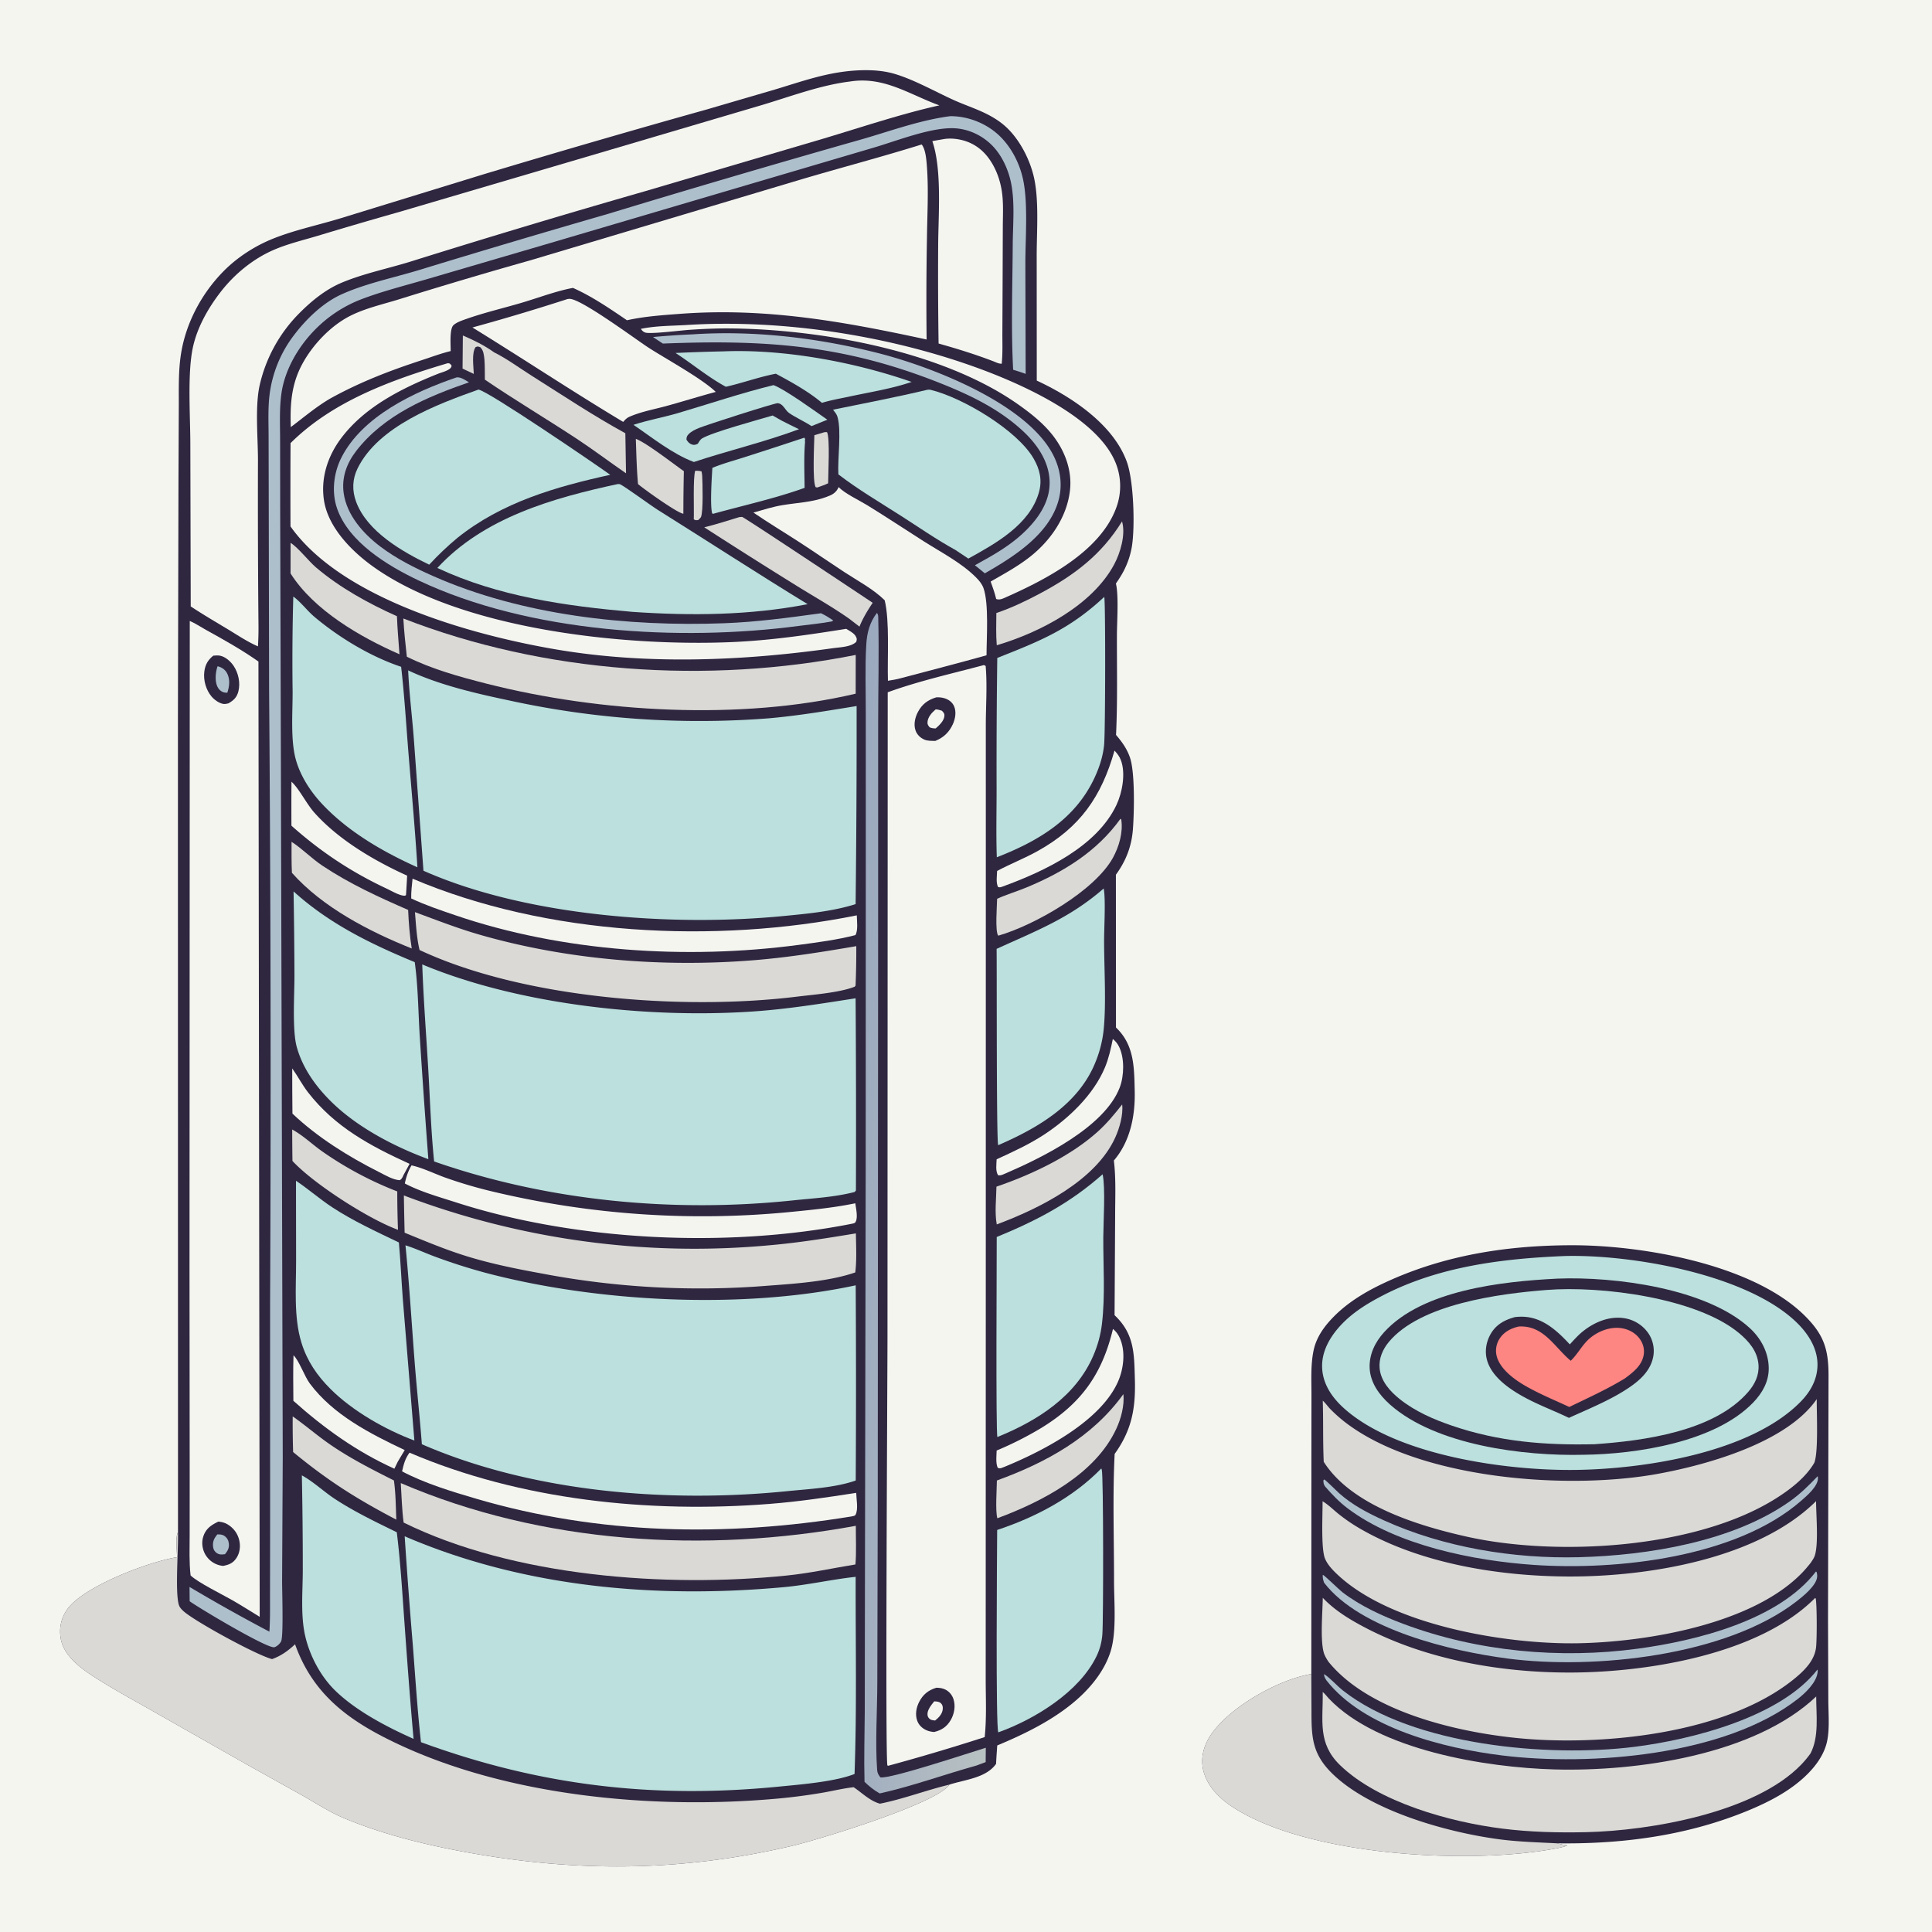 <svg xmlns="http://www.w3.org/2000/svg" style="display: block;" viewBox="0 0 2048 2048" width="1024" height="1024"><defs><linearGradient id="Gradient1" gradientUnits="userSpaceOnUse" x1="898.283" y1="1274.88" x2="1062.63" y2="1280.68"><stop class="stop0" offset="0" stop-opacity="1" stop-color="rgb(155,169,191)"></stop><stop class="stop1" offset="1" stop-opacity="1" stop-color="rgb(184,193,194)"></stop></linearGradient></defs><path transform="translate(0,0)" fill="rgb(245,245,240)" d="M 0 0 L 2048 0 L 2048 2048 L 0 2048 L 0 0 z"></path><path transform="translate(0,0)" fill="rgb(47,39,64)" d="M 188.69 1624.26 L 188.604 760.117 L 189.203 507.178 L 189.533 431.534 C 189.642 412.751 188.933 393.617 191.884 375.018 C 197.108 342.089 213.984 310.575 237.484 286.987 C 251.916 272.502 270.292 260.697 289.231 253.067 C 312.127 243.844 337.136 238.689 360.754 231.465 L 513.233 184.569 A 12756 12756 0 0 1 749.346 115.984 L 821.744 94.807 C 838.486 89.788 855.24 84.11 872.251 80.089 C 887.195 76.557 902.238 74.409 917.616 74.398 C 928.137 74.39 938.569 75.385 948.677 78.418 C 969.508 84.671 991.196 97.095 1011.15 106.107 C 1023.67 111.763 1037.09 115.946 1049.15 122.482 C 1056.18 126.29 1062.74 130.809 1068.41 136.457 C 1081.76 149.729 1091.85 169.662 1096.01 187.937 C 1101.59 212.524 1098.93 245.549 1098.94 271.128 L 1099.02 403.448 C 1135.92 420.588 1180.09 449.723 1194.51 489.587 C 1201.75 509.607 1203.28 557.508 1199.9 578.999 A 86.912 86.912 0 0 1 1192.54 602.459 C 1189.88 608.122 1186.46 613.429 1182.91 618.571 C 1186.03 631.292 1184.01 659.187 1183.98 673.692 C 1183.91 708.73 1184.72 744.078 1183.05 779.068 C 1189.38 786.426 1194.53 793.605 1197.76 802.855 C 1203.26 818.586 1202.28 861.554 1200.92 879.224 C 1199.52 897.343 1193.53 912.594 1182.9 927.236 L 1182.98 1089.2 C 1202.52 1107.7 1202.24 1131.5 1202.85 1156.53 C 1203.48 1182.6 1198.16 1209.91 1180.75 1230.2 C 1183.1 1249.53 1182.1 1269.67 1182.1 1289.14 L 1181.49 1394.16 C 1202.64 1414.11 1202.23 1434.93 1203.02 1462.12 C 1203.91 1492.72 1199.8 1515.84 1181.58 1541.22 C 1179.35 1585.73 1180.97 1631.03 1180.92 1675.63 C 1180.9 1697.87 1183.82 1729.29 1177.39 1750.22 C 1171.4 1769.68 1158 1786.83 1143.05 1800.29 C 1118.57 1822.33 1087.34 1837.64 1057.11 1850.26 C 1056.69 1856.76 1056.17 1863.27 1055.88 1869.78 C 1045.19 1884.86 1022.92 1886.39 1006.31 1891.81 C 993.422 1911.68 868.395 1949.94 840.079 1956.6 C 724.24 1983.84 614.191 1984.96 497.275 1963.98 C 452.481 1955.94 407.172 1945.01 365.061 1927.48 C 349.54 1921.02 335.343 1911.67 320.745 1903.39 L 261.461 1870.34 L 162.717 1814.26 C 144.148 1803.67 125.269 1793.46 107.104 1782.19 C 91.058 1772.23 68.911 1758.27 64.68 1738.42 C 62.247 1727 64.465 1715.65 71.18 1706.09 C 88.252 1681.76 157.267 1655.55 187.683 1650.71 C 187.658 1644.37 185.749 1629 188.69 1624.26 z"></path><path transform="translate(0,0)" fill="rgb(218,217,213)" d="M 187.683 1650.71 C 187.658 1644.37 185.749 1629 188.69 1624.26 C 189.169 1642.55 185.57 1686.3 189.442 1700.71 C 190.255 1703.73 192.204 1705.82 194.47 1707.87 C 206.432 1718.72 272.373 1754.71 288.423 1758.72 C 297.993 1755.28 305.373 1749.89 312.785 1743.01 C 332.032 1797.03 370.782 1824.6 420.626 1848.21 C 538.938 1904.26 691.615 1918.04 820.617 1906.91 A 613.74 613.74 0 0 0 872.445 1900.26 C 883.181 1898.4 894.086 1895.69 904.898 1894.52 C 913.933 1900.58 922.112 1909.07 932.761 1911.98 C 957.609 1907.04 981.663 1897.72 1006.31 1891.81 C 993.422 1911.68 868.395 1949.94 840.079 1956.6 C 724.24 1983.84 614.191 1984.96 497.275 1963.98 C 452.481 1955.94 407.172 1945.01 365.061 1927.48 C 349.54 1921.02 335.343 1911.67 320.745 1903.39 L 261.461 1870.34 L 162.717 1814.26 C 144.148 1803.67 125.269 1793.46 107.104 1782.19 C 91.058 1772.23 68.911 1758.27 64.68 1738.42 C 62.247 1727 64.465 1715.65 71.18 1706.09 C 88.252 1681.76 157.267 1655.55 187.683 1650.71 z"></path><path transform="translate(0,0)" fill="rgb(245,245,240)" d="M 1042.6 705.095 C 1043.82 705.127 1043.02 705.018 1044.84 705.962 C 1046.62 726.32 1045.02 748.15 1045 768.636 L 1045.01 898.48 L 1044.98 1322.73 L 1044.91 1677.17 L 1044.88 1779.09 C 1044.89 1799.71 1045.97 1820.89 1043.81 1841.39 A 2258.49 2258.49 0 0 1 941.576 1871.78 L 940.717 1871.49 C 938.254 1866.21 940.715 1471.17 940.767 1417.93 L 941.023 733.854 C 973.832 721.913 1008.87 714.122 1042.6 705.095 z"></path><path transform="translate(0,0)" fill="rgb(47,39,64)" d="M 992.59 739.172 C 995.637 739.099 998.26 739.292 1001.2 740.175 C 1005.55 741.481 1009.37 744.237 1011.28 748.45 C 1013.98 754.412 1012.71 761.746 1010.13 767.516 C 1006.28 776.141 1000.2 781.885 991.521 785.387 C 987.635 785.331 983.31 785.542 979.69 783.95 C 975.552 782.131 972.147 778.802 970.58 774.524 C 968.201 768.028 969.967 760.455 973.132 754.548 C 977.585 746.238 983.734 741.864 992.59 739.172 z"></path><path transform="translate(0,0)" fill="rgb(245,245,240)" d="M 991.888 751.968 C 994.3 752.088 996.123 752.65 998.398 753.387 C 1000.15 755.261 1001.27 756.091 1001.09 758.905 C 1000.74 764.157 995.548 768.925 991.913 772.129 C 989.411 772.146 987.821 771.926 985.487 771.014 C 983.935 769.05 983.014 768.131 983.198 765.424 C 983.567 760.005 987.946 755.205 991.888 751.968 z"></path><path transform="translate(0,0)" fill="rgb(47,39,64)" d="M 992.616 1789.06 C 995.971 1789.16 999.116 1789.47 1002.15 1791.02 C 1006.36 1793.18 1009.37 1796.86 1010.79 1801.34 C 1013.09 1808.54 1011.58 1816.84 1007.84 1823.29 C 1003.66 1830.48 998.186 1834.04 990.26 1836 C 987.253 1835.74 984.733 1835.32 981.959 1834.06 C 977.515 1832.05 973.969 1828.68 972.284 1824.05 C 969.935 1817.6 971.215 1810.14 974.305 1804.16 C 978.442 1796.15 984.103 1791.6 992.616 1789.06 z"></path><path transform="translate(0,0)" fill="rgb(245,245,240)" d="M 990.325 1803.5 C 992.878 1803.66 995.303 1803.63 997.336 1805.46 C 999.138 1807.09 999.536 1809.18 999.375 1811.5 C 999.007 1816.83 995.163 1820.71 991.259 1823.81 C 989.912 1823.64 987.752 1823.47 986.578 1822.84 C 984.701 1821.82 983.464 1820.17 983.21 1818.02 C 982.596 1812.81 987.33 1807.2 990.325 1803.5 z"></path><path transform="translate(0,0)" fill="rgb(187,224,221)" d="M 428.986 1628.53 C 554.87 1682.76 695.163 1694.84 830.66 1682.47 C 856.386 1680.12 881.459 1674.3 907.038 1671.5 C 906.863 1741.04 908.33 1811.01 905.858 1880.49 C 884.812 1888.8 848.509 1891.63 825.584 1893.89 C 692.291 1907.05 571.841 1892.81 446.255 1846.78 C 442.447 1812.78 440.292 1778.53 437.662 1744.41 A 6474.32 6474.32 0 0 1 428.986 1628.53 z"></path><path transform="translate(0,0)" fill="rgb(187,224,221)" d="M 432.677 710.637 C 465.581 726.126 504.331 735.049 539.775 742.524 A 945.675 945.675 0 0 0 815.016 761.434 C 846.237 758.687 877.134 753.473 908.045 748.431 A 15922.5 15922.5 0 0 1 906.987 958.404 C 882.538 966.144 855.952 968.562 830.511 971.033 C 712.843 982.463 558.013 971.46 448.882 923.001 L 438.664 782.993 C 436.824 758.925 433.743 734.729 432.677 710.637 z"></path><path transform="translate(0,0)" fill="rgb(187,224,221)" d="M 429.815 1320.1 C 439.906 1323.23 449.834 1327.87 459.76 1331.59 A 606.961 606.961 0 0 0 514.655 1349.22 C 633.005 1380.51 786.899 1388.36 907.076 1362.49 A 17203.9 17203.9 0 0 1 907.108 1569.41 C 885.104 1577.13 857.787 1578.34 834.649 1580.68 C 708.384 1593.45 564.601 1581.98 447.191 1530.96 C 445.03 1502.31 441.878 1473.67 439.64 1445 C 436.393 1403.41 433.927 1361.59 429.815 1320.1 z"></path><path transform="translate(0,0)" fill="rgb(187,224,221)" d="M 447.593 1022.33 C 550.086 1065.16 687.658 1079.72 797.912 1072.22 C 834.643 1069.72 870.648 1063.9 906.973 1058.23 A 18978 18978 0 0 1 907.308 1262.04 L 905.942 1263.56 C 885.042 1269.02 862.17 1270.2 840.719 1272.45 C 713.846 1285.81 580.844 1273.29 460.193 1231.2 C 456.89 1199.17 455.912 1166.5 454.026 1134.34 C 451.839 1097.04 448.915 1059.67 447.593 1022.33 z"></path><path transform="translate(0,0)" fill="rgb(245,245,240)" d="M 201.164 658.232 C 206.947 660.66 212.653 664.573 218.18 667.624 C 237.134 678.088 256.237 688.779 273.954 701.255 L 275.28 1713.91 C 265.716 1708.03 256.238 1702.03 246.509 1696.42 C 235.935 1690.33 209.404 1677.33 202.051 1670.02 C 200.389 1656.17 201.048 1641.77 201.047 1627.83 L 201.077 1561.78 L 200.889 1347.21 L 201.164 658.232 z"></path><path transform="translate(0,0)" fill="rgb(47,39,64)" d="M 226.083 695.018 C 228.405 694.864 230.931 694.601 233.227 695.048 C 239.031 696.178 244.557 701.215 247.728 705.981 C 252.715 713.478 254.933 723.796 252.767 732.602 C 251.151 739.171 247.85 742.307 242.131 745.597 C 240.458 745.963 238.648 746.453 236.92 746.213 C 232.311 745.572 227.133 741.775 224.204 738.288 C 218.348 731.317 215.498 721.212 216.559 712.211 C 217.446 704.687 220.258 699.757 226.083 695.018 z"></path><path transform="translate(0,0)" fill="rgb(174,191,204)" d="M 230.622 706.281 C 230.934 706.353 231.252 706.406 231.56 706.497 C 235.996 707.804 239.212 710.382 241.158 714.609 C 244.048 720.886 243.08 728.014 240.941 734.331 C 239.317 734.293 237.84 734.229 236.301 733.615 C 233.63 732.55 231.618 730.388 230.421 727.81 C 227.565 721.661 228.43 712.524 230.622 706.281 z"></path><path transform="translate(0,0)" fill="rgb(47,39,64)" d="M 231.446 1612.95 C 235.49 1613.39 238.552 1614.15 242.012 1616.38 C 248.182 1620.35 252.291 1626.3 253.773 1633.5 C 255.047 1639.69 254.111 1646.35 250.563 1651.65 C 246.926 1657.09 242.722 1658.68 236.523 1659.93 C 235.291 1659.81 234.098 1659.61 232.895 1659.31 A 24.346 24.346 0 0 1 217.552 1647.66 C 214.366 1641.95 213.475 1634.92 215.526 1628.68 C 218.278 1620.3 223.906 1616.62 231.446 1612.95 z"></path><path transform="translate(0,0)" fill="rgb(174,191,204)" d="M 230.305 1626.55 C 233.176 1626.52 235.476 1626.47 237.973 1628.21 C 240.645 1630.07 242.235 1632.85 242.585 1636.07 C 243.113 1640.93 241.456 1643.84 238.495 1647.52 C 234.768 1647.99 231.717 1648.24 228.696 1645.44 C 226.904 1643.77 226.066 1641.75 225.834 1639.35 C 225.311 1633.92 227.02 1630.71 230.305 1626.55 z"></path><path transform="translate(0,0)" fill="rgb(245,245,240)" d="M 976.991 153.153 C 981.343 158.452 982.101 170.376 982.596 177.054 C 984.376 201.042 982.989 226.083 982.646 250.152 A 3664.46 3664.46 0 0 0 982.247 359.888 C 893.849 340.763 811.241 325.795 720.055 332.74 C 701.59 334.147 682.729 335.434 664.627 339.499 C 646.622 327.234 627.285 314.011 607.36 305.186 C 589.333 308.564 571.026 315.599 553.392 320.826 C 534.047 326.561 514.15 331.179 495.113 337.823 C 490.842 339.313 483.511 341.689 480.446 344.978 C 476.418 349.301 477.814 366.258 477.728 372.168 C 467.433 374.616 457.174 378.511 447.102 381.796 C 413.182 392.858 380.752 405.364 349.493 422.78 C 334.713 431.548 321.929 442.444 308.267 452.737 C 307.454 429.238 308.679 408.213 319.881 386.905 C 330.736 366.258 349.918 345.779 370.751 335.075 C 387.276 326.584 406.65 322.432 424.33 316.868 A 5141.03 5141.03 0 0 1 561.427 276.174 L 846.52 191.016 C 889.944 178.072 933.706 166.688 976.991 153.153 z"></path><path transform="translate(0,0)" fill="rgb(245,245,240)" d="M 901.262 86.378 C 937.143 80.757 963.858 100.113 995.785 111.707 C 956.623 120.306 912.331 135.115 873.458 146.752 L 683.019 202.915 A 10776.3 10776.3 0 0 0 437.696 276.51 C 412.929 284.392 386.058 289.628 362.131 299.693 C 345.317 306.765 330.671 318.64 317.872 331.455 A 157.458 157.458 0 0 0 275.224 408.509 C 270.249 430.907 273.448 464.061 273.455 487.624 A 13961.1 13961.1 0 0 0 274.01 663.25 C 274.083 670.594 273.887 677.836 273.438 685.166 C 262.426 680.42 252.007 673.379 241.755 667.2 C 228.493 659.207 215.08 651.382 202.177 642.819 L 201.768 469.636 C 201.702 440.794 198.581 395.771 204.444 368.387 C 209.003 347.088 220.673 326.523 233.91 309.455 C 248.536 290.594 268.085 274.491 290.043 264.954 C 304.861 258.518 321.284 254.613 336.758 249.986 A 5271.28 5271.28 0 0 1 424.428 224.334 L 648.111 158.45 L 806.518 111.692 C 837.343 102.555 869.326 90.275 901.262 86.378 z"></path><path transform="translate(0,0)" fill="rgb(174,191,204)" d="M 1005.65 123.373 C 1007.48 123.169 1007.19 123.135 1008.81 123.161 C 1027.9 123.479 1047.36 131.68 1060.79 145.259 C 1072.7 157.311 1080.86 173.504 1084.45 190 C 1089.91 215.061 1086.95 252.734 1086.92 279.07 L 1087.24 396.339 C 1082.91 394.656 1078.4 393.357 1073.98 391.927 C 1071.68 348.094 1073.27 303.318 1073.55 259.396 C 1073.69 238.484 1075.94 215.059 1071.9 194.559 C 1069.1 180.382 1062.55 165.564 1052.51 155.007 C 1041.41 143.328 1025.71 136.039 1009.51 135.892 C 984.318 135.665 949.531 149.75 924.897 156.875 L 802.706 192.91 L 583.683 257.512 L 453.283 295.715 C 429.444 302.728 404.673 308.829 381.501 317.823 A 137.937 137.937 0 0 0 333.329 350.088 C 316.162 367.663 302.065 391.784 298.436 416.348 C 295.96 433.107 296.924 450.581 296.931 467.485 L 297.007 543.39 L 297.738 801.718 L 299.717 1545.31 L 299.037 1675.88 C 299.017 1686.37 300.538 1732.19 298.168 1739.4 C 297.342 1741.92 293.53 1745.46 290.842 1746.12 C 283.491 1747.92 210.704 1704.43 201.05 1697.38 L 200.916 1682.23 A 1862.91 1862.91 0 0 0 285.575 1729.63 C 286.555 1714.97 286.165 1700.01 286.255 1685.31 L 286.364 1604.32 L 286.321 1383.7 A 52299.9 52299.9 0 0 0 285.257 731.486 L 284.864 524.774 L 284.725 462.114 C 284.688 447.891 284.014 433.318 285.653 419.179 A 130.489 130.489 0 0 1 311.789 355.093 C 324.472 338.344 342.328 321.003 361.666 312.201 C 387.308 300.53 417.163 294.484 444.173 286.263 A 13042.6 13042.6 0 0 1 643.5 227.032 A 15223.2 15223.2 0 0 1 907.774 149.307 C 940.101 140.357 972.329 127.938 1005.65 123.373 z"></path><path transform="translate(0,0)" fill="rgb(187,224,221)" d="M 654.64 513.168 C 655.489 513.211 656.397 512.983 657.188 513.295 C 661.412 514.961 689.863 535.852 697.306 540.512 C 750.337 573.716 802.752 607.826 856.143 640.458 C 794.855 652.367 732.328 652.884 670.204 648.585 C 600.135 642.48 527.947 632.306 463.621 602.059 C 512.788 548.63 586.223 527.925 654.64 513.168 z"></path><path transform="translate(0,0)" fill="rgb(187,224,221)" d="M 507.148 412.986 C 516.477 413.806 629.798 491.027 646.878 503.313 C 588.833 516.09 532.079 532.393 484.851 570.185 C 474.162 579.068 464.416 588.404 454.972 598.576 C 426.26 584.761 389.233 563.467 377.529 531.998 C 373.089 520.061 373.423 507.896 379.082 496.441 C 401.159 451.749 462.882 428.724 507.148 412.986 z"></path><path transform="translate(0,0)" fill="rgb(187,224,221)" d="M 311.185 944.932 C 349.03 979.232 392.885 1000.57 439.649 1019.93 C 443.225 1045.51 443.321 1072.55 444.952 1098.39 A 10454.6 10454.6 0 0 0 454.08 1228.79 C 418.259 1215.54 379.82 1195.59 352.321 1168.99 C 335.383 1152.6 320.884 1132.75 314.553 1109.75 C 309.664 1091.99 312.176 1054.15 312.132 1034.12 A 6246 6246 0 0 0 311.185 944.932 z"></path><path transform="translate(0,0)" fill="rgb(187,224,221)" d="M 982.848 413.227 C 984.271 412.961 985.355 412.958 986.77 413.303 C 1020.46 421.533 1078.21 455.915 1095.64 486.024 C 1102.26 497.449 1104.98 509.003 1101.31 521.925 C 1091.58 556.212 1055.39 576.173 1026.47 592.121 L 1012.67 582.926 C 992.721 571.954 973.549 558.597 954.352 546.34 C 932.153 532.167 909.644 518.93 888.713 502.863 C 887.74 485.888 892.179 456.865 887.744 441.827 C 886.921 439.034 884.84 436.567 883.088 434.293 C 916.35 427.454 949.821 421.114 982.848 413.227 z"></path><path transform="translate(0,0)" fill="rgb(187,224,221)" d="M 310.915 632.367 C 318.984 638.232 325.579 647.367 333.351 653.913 C 359.295 675.762 392.884 696.056 425.224 706.828 C 428.743 737.649 430.601 768.833 433.113 799.759 C 436.348 839.593 440.01 879.481 442.475 919.365 C 405.854 902.951 368.445 881.292 340.963 851.709 C 328.759 838.571 318.189 822.14 313.458 804.711 C 307.835 783.998 310.282 754.73 310.189 732.753 A 2379.96 2379.96 0 0 1 310.915 632.367 z"></path><path transform="translate(0,0)" fill="rgb(187,224,221)" d="M 1167.42 1556.64 C 1167.6 1557.12 1167.79 1557.6 1167.95 1558.09 C 1169.75 1563.45 1169.71 1717.95 1168.56 1732.42 C 1167.9 1740.64 1165.99 1748.1 1162.41 1755.55 C 1144.19 1793.45 1096.92 1822.49 1058.27 1836.35 C 1055.36 1832.82 1056.91 1642.91 1057.04 1621.84 C 1097.72 1608.32 1137.4 1587.52 1167.42 1556.64 z"></path><path transform="translate(0,0)" fill="rgb(187,224,221)" d="M 1170.55 632.74 C 1171.95 636.493 1171.79 776.075 1170.39 789.801 C 1169.26 800.806 1166.02 811.385 1161.59 821.495 C 1141.48 867.458 1101.47 891.28 1056.66 908.748 C 1055.8 884.246 1056.47 859.513 1056.43 834.987 A 8749.88 8749.88 0 0 1 1057.15 697.431 C 1102.85 679.376 1133.61 667.174 1170.55 632.74 z"></path><path transform="translate(0,0)" fill="rgb(187,224,221)" d="M 1168.83 1244.78 C 1171.94 1259.19 1169.63 1295.18 1169.54 1311.36 C 1169.39 1341.62 1171.68 1373.3 1168.12 1403.34 C 1166.73 1415.03 1163.67 1426.03 1159.04 1436.85 C 1140.44 1480.3 1099.49 1506.15 1057.28 1523.31 C 1055.52 1519.44 1056.63 1329.19 1056.57 1311.26 C 1099.1 1293.78 1134.01 1275.53 1168.83 1244.78 z"></path><path transform="translate(0,0)" fill="rgb(187,224,221)" d="M 313.762 1251.68 C 326.93 1260.45 338.918 1271.08 352.23 1279.8 C 374.507 1294.39 398.894 1305.55 422.832 1317.08 C 424.61 1336.74 425.449 1356.5 426.938 1376.18 L 439.261 1527.03 C 408.372 1515.48 373.676 1495.66 350.407 1472.44 C 336.168 1458.23 325.634 1442.9 319.629 1423.58 C 311.103 1396.15 313.971 1364.19 313.876 1335.75 L 313.762 1251.68 z"></path><path transform="translate(0,0)" fill="rgb(187,224,221)" d="M 1169.94 941.841 C 1172.19 952.56 1170.4 983.297 1170.39 996.737 C 1170.37 1026.3 1172.77 1062.94 1169.95 1091.33 A 124.677 124.677 0 0 1 1161.39 1125.56 C 1143.52 1170.45 1100.44 1195.61 1058.14 1213.94 C 1056.18 1211.77 1056.78 1026.74 1056.45 1005.84 C 1099.07 986.408 1133.75 973.318 1169.94 941.841 z"></path><path transform="translate(0,0)" fill="rgb(187,224,221)" d="M 319.988 1563.94 C 332.321 1570.69 343.364 1581.34 355.258 1589.11 C 375.991 1602.67 398.404 1613.39 420.606 1624.26 C 424.459 1655.33 426.342 1686.69 428.586 1717.92 C 431.586 1759.68 434.651 1801.58 438.396 1843.28 C 410.095 1830.63 377.844 1813.88 355.545 1792.29 C 339.909 1777.16 328.367 1755.29 323.509 1734.15 C 318.378 1711.82 321.043 1685.82 320.974 1662.91 A 5003.03 5003.03 0 0 0 319.988 1563.94 z"></path><path transform="translate(0,0)" fill="rgb(245,245,240)" d="M 889.044 516.338 C 895.298 523.066 911.225 530.562 919.46 535.641 C 939.569 548.04 959.267 561.1 979.196 573.786 C 997.54 585.463 1019.24 596.607 1034.6 612.068 C 1037.92 615.401 1041.04 619.065 1042.6 623.56 C 1048.37 640.167 1045.78 676.01 1045.76 694.627 C 1015.7 703.065 985.423 710.802 955.253 718.819 C 950.664 720.17 945.963 720.852 941.253 721.642 C 940.495 697.457 943.252 658.434 937.808 636.303 C 925.85 624.455 908.944 615.566 894.804 606.289 C 878.821 595.803 863.094 584.91 847.061 574.512 C 830.954 564.065 814.494 554.189 798.642 543.349 C 808.854 540.484 819.257 537.139 829.728 535.427 C 845.319 532.879 860.296 532.471 875.401 527.019 C 881.95 524.656 886.065 522.787 889.044 516.338 z"></path><path transform="translate(0,0)" fill="rgb(218,217,213)" d="M 424.84 1572.13 C 574.86 1636.62 747.739 1646.73 907.215 1617.42 C 907.157 1630.97 907.908 1644.89 906.807 1658.38 C 882.464 1662.34 858.832 1667.59 834.218 1670.11 C 706.447 1683.18 544.835 1671.54 427.868 1613.98 C 426.016 1600.26 425.73 1585.96 424.84 1572.13 z"></path><path transform="translate(0,0)" fill="rgb(218,217,213)" d="M 428.123 1267.25 A 867.292 867.292 0 0 0 816.742 1319.94 C 847.142 1317.26 877.195 1312.41 907.283 1307.44 C 907.458 1321.01 908.298 1335.35 906.627 1348.82 C 879.316 1358.34 842.824 1360.77 814.059 1362.89 A 894.561 894.561 0 0 1 574.445 1349.99 C 547.881 1345.14 521.358 1339.82 495.516 1331.89 C 472.741 1324.91 450.939 1315.73 428.92 1306.72 A 3795 3795 0 0 1 428.123 1267.25 z"></path><path transform="translate(0,0)" fill="rgb(218,217,213)" d="M 427.566 655.636 C 576.831 713.778 750.257 725.503 907.1 694.249 L 907.051 735.336 C 785.554 763.999 635.797 755.304 515.625 724.671 C 486.936 717.358 457.858 709.34 431.262 696.125 C 429.765 682.646 428.308 669.182 427.566 655.636 z"></path><path transform="translate(0,0)" fill="rgb(218,217,213)" d="M 439.855 966.885 C 462.911 975.393 485.345 984.188 509.005 990.983 C 601.801 1017.63 703.56 1025.64 799.668 1017.82 C 835.83 1014.88 871.953 1009.1 907.696 1002.95 A 886.394 886.394 0 0 1 906.928 1044.85 C 905.565 1046.36 906.336 1045.85 904.338 1046.57 C 888.118 1052.4 862.292 1054.34 844.8 1056.49 C 724.59 1071.26 555.083 1058.79 444.757 1007.05 C 441.632 993.992 441.01 980.232 439.855 966.885 z"></path><path transform="translate(0,0)" fill="rgb(245,245,240)" d="M 474.5 385.04 C 477.2 385.146 476.842 385.535 478.625 387.361 C 479.119 392.172 468.661 394.497 464.505 396.158 C 426.421 411.37 386.552 431.124 361.431 464.776 C 347.355 483.632 339.826 506.731 343.421 530.317 C 347.794 559.011 372.55 584.082 395.095 600.305 C 489.037 667.905 663.974 685.594 776.653 680.605 C 817.318 678.805 856.883 673.016 897.016 666.595 C 900.141 668.531 905.331 671.151 907.085 674.463 C 908.474 677.085 908.391 677.653 907.684 680.346 C 902.198 685.878 890.262 686.064 882.78 687.135 C 786.55 700.715 685.054 704.799 588.808 688.311 C 500.487 673.181 362.447 635.097 307.937 558.032 A 8805.12 8805.12 0 0 1 307.999 469.723 C 352.929 425.064 415.073 402.784 474.5 385.04 z"></path><path transform="translate(0,0)" fill="url(#Gradient1)" d="M 929.558 649.692 C 931.25 651.794 930.928 653.59 930.995 656.253 C 931.917 692.701 930.903 729.538 930.888 766.022 L 930.859 986.292 L 930.46 1588.75 L 929.988 1783.5 C 929.94 1812.84 927.684 1847.49 929.799 1876.12 C 930.053 1879.57 931.16 1881.37 933.227 1884.04 C 942.688 1886.3 1029.6 1857.35 1044.99 1852.7 L 1044.85 1867.89 L 1035.39 1871.44 C 1001 1881.02 967.398 1893.33 932.539 1901.13 C 926.425 1897.71 921.435 1893.65 916.429 1888.82 C 915.738 1863.96 916.551 1838.9 916.682 1814.03 L 916.852 1694.77 L 917.679 1240.48 L 917.787 893.288 L 917.761 755.607 C 917.809 731.56 916.877 707.098 918.304 683.109 C 919.047 670.63 921.924 659.772 929.558 649.692 z"></path><path transform="translate(0,0)" fill="rgb(245,245,240)" d="M 601.472 317.031 C 602.468 316.887 602.92 316.786 603.995 316.815 C 616.615 317.147 673.573 359.493 687.105 368.288 C 705.819 380.451 743.759 401.017 758.742 415.444 C 741.293 420.119 724.048 425.529 706.629 430.316 C 693.745 433.857 679.643 436.357 667.399 441.708 C 664.476 442.986 662.642 444.814 660.635 447.241 C 606.752 414.955 554.308 380.056 500.779 347.141 A 2290.12 2290.12 0 0 0 601.472 317.031 z"></path><path transform="translate(0,0)" fill="rgb(245,245,240)" d="M 1001.21 147.328 C 1004.48 146.859 1008.17 146.811 1011.47 147.115 C 1025.64 148.418 1037.71 154.693 1046.59 165.833 C 1054.76 176.091 1059.74 188.947 1061.84 201.818 C 1063.91 214.516 1063.06 227.882 1063.02 240.725 L 1062.82 296.252 L 1062.56 352.486 C 1062.5 363.42 1063.02 374.699 1061.84 385.574 C 1058.73 385.641 1055.96 384.131 1053.09 383.007 C 1033.94 375.655 1014.69 369.699 994.948 364.149 A 4784.98 4784.98 0 0 1 994.5 261.191 C 994.587 228.457 998.771 180.176 988.314 149.643 C 992.584 148.757 996.914 148.085 1001.21 147.328 z"></path><path transform="translate(0,0)" fill="rgb(245,245,240)" d="M 726.727 344.574 C 826.3 338.144 937.34 354.878 1031.26 388.249 C 1078.86 405.164 1159.13 440.046 1181.14 487.257 A 65.704 65.704 0 0 1 1183.11 538.643 C 1165.91 584.896 1108.7 614.317 1066.21 633.164 C 1062.85 634.654 1059.59 636.311 1056 634.945 L 1055.17 631.773 C 1053.81 626.583 1051.9 621.535 1050.14 616.472 C 1064.29 608.345 1078.68 600.538 1091.57 590.445 C 1113.72 573.093 1131.12 548.003 1134.25 519.513 C 1136.61 498.056 1128.39 476.869 1115.03 460.29 C 1105.17 448.042 1092.34 437.921 1079.57 428.889 C 999.329 372.161 869.754 348.851 772.99 348.135 C 758.943 348.031 744.794 348.701 730.782 349.638 C 722.093 350.22 691.006 354.132 684.573 352.662 C 682.176 352.114 680.637 350.548 679.353 348.615 C 694.584 345.394 711.173 345.456 726.727 344.574 z"></path><path transform="translate(0,0)" fill="rgb(245,245,240)" d="M 434.127 1539.89 C 552.16 1590.42 688.744 1604.19 815.908 1594.19 C 846.702 1591.77 877.129 1587.23 907.628 1582.49 C 907.733 1588.94 910.014 1599.9 906.945 1605.67 C 906.177 1607.11 903.813 1607.18 902.301 1607.55 C 769.202 1629.25 635.363 1626.96 505.306 1588.85 C 478.767 1581.07 450.754 1572.62 426.219 1559.73 C 427.886 1552.35 429.465 1546.07 434.127 1539.89 z"></path><path transform="translate(0,0)" fill="rgb(245,245,240)" d="M 436.232 1235.36 C 447.883 1237.89 460.264 1244.05 471.544 1248.14 A 486.886 486.886 0 0 0 523.314 1263.36 A 957.25 957.25 0 0 0 839.585 1284.57 C 861.974 1282.37 884.627 1280.1 906.679 1275.53 C 907.297 1280.76 909.727 1290.91 906.804 1295.52 C 905.894 1296.95 903.883 1296.96 902.338 1297.37 C 771.136 1323.21 611.091 1315.68 483.885 1274.73 C 465.752 1268.89 446.018 1263.43 429.124 1254.52 C 430.578 1247.7 432.637 1241.37 436.232 1235.36 z"></path><path transform="translate(0,0)" fill="rgb(245,245,240)" d="M 437.323 931.427 C 579.355 991.917 757.978 1000.59 908.227 970.322 C 908.37 976.121 909.744 986.324 906.774 991.245 C 887.116 996.338 866.515 998.982 846.412 1001.65 C 727.543 1017.41 596.075 1009.04 482.21 970.058 C 466.638 964.727 450.807 959.441 435.908 952.399 C 435.729 945.388 436.638 938.394 437.323 931.427 z"></path><path transform="translate(0,0)" fill="rgb(174,191,204)" d="M 484.02 400.054 C 488.631 399.509 493.244 403.045 497.136 405.266 C 452.814 420.601 407.202 439.786 377.615 477.993 C 367.538 491.007 361.939 506.227 364.336 522.916 C 367.669 546.129 385.007 565.647 403.051 579.296 C 420.319 592.358 439.707 602.077 459.445 610.793 C 553.523 652.337 665.355 664.441 767.341 660.676 C 801.972 659.397 836.014 654.804 870.296 650.067 C 874.934 652.23 879.014 654.812 883.246 657.649 L 881.91 658.718 C 870.447 660.883 858.881 661.889 847.331 663.423 C 720.211 680.305 561.001 670.854 443.657 615.254 C 411.108 599.832 369.698 574.862 357.281 538.912 C 351.337 521.7 353.666 501.471 361.763 485.337 C 383.881 441.272 439.343 415.222 484.02 400.054 z"></path><path transform="translate(0,0)" fill="rgb(187,224,221)" d="M 819.972 408.246 C 831.814 412.49 864.89 436.43 877.022 444.929 L 860.258 451.692 C 852.997 446.916 842.441 442.053 836.408 437.757 C 832.017 434.63 830.303 428.018 824.438 427.399 C 821.344 427.073 748.804 450.454 741.058 453.621 C 737.175 455.208 732.566 457.344 729.705 460.514 C 727.993 462.411 727.703 463.601 727.691 466.081 C 729.255 468.437 730.522 470.152 733.357 471.163 C 735.822 472.042 737.423 471.474 739.658 470.403 C 740.787 468.709 742.275 465.937 744.018 464.864 C 754.782 458.24 803.688 445.035 819.032 440.454 L 828.715 445.938 C 834.705 449.118 840.889 452 846.974 454.998 C 810.728 468.496 772.312 477.531 735.526 489.731 C 712.754 481.148 691.614 464.002 671.518 450.346 C 686.82 445.309 703.129 442.476 718.661 437.897 C 752.306 427.978 785.913 416.564 819.972 408.246 z"></path><path transform="translate(0,0)" fill="rgb(187,224,221)" d="M 766.713 372.464 C 830.866 369.818 905.953 383.732 966.348 404.86 C 944.976 412.217 920.986 415.843 898.845 420.702 C 889.642 422.613 880.3 424.276 871.308 427.038 C 857.096 415.035 838.832 404.925 822.431 396.162 C 804.635 399.539 787.196 405.992 769.456 409.988 C 750.848 399.964 733.907 385.717 716.099 374.167 A 1876.98 1876.98 0 0 1 766.713 372.464 z"></path><path transform="translate(0,0)" fill="rgb(218,217,213)" d="M 490.644 355.63 C 501.966 360.447 513.8 366.279 523.786 373.507 C 537.442 380.308 550.7 390.142 563.634 398.307 C 596.387 418.983 628.893 440.671 662.885 459.252 L 663.606 501.708 C 646.1 489.694 629.113 476.791 611.381 465.13 C 579.134 443.924 545.892 424.149 513.977 402.443 C 513.881 395.293 514.063 388.001 513.512 380.877 C 512.896 376.096 512.71 371.862 509.289 368.19 C 506.616 367.192 506.669 366.904 504.091 368.012 C 499.763 374.505 502.049 388.629 502.213 396.361 L 490.333 390.723 L 490.644 355.63 z"></path><path transform="translate(0,0)" fill="rgb(174,191,204)" d="M 734.187 354.43 C 799.408 350.038 867.271 358.192 930.495 374.212 C 987.061 388.545 1083.69 426.118 1114.22 478.281 C 1123.54 494.214 1127 512.435 1122.08 530.409 C 1112.18 566.629 1074.49 590.248 1043.94 607.755 A 489.822 489.822 0 0 0 1033.46 599.204 L 1047.88 591.115 C 1062.77 582.613 1076.86 573.227 1088.9 560.922 C 1102.31 547.218 1113.14 530.342 1112.64 510.476 C 1112.1 489.207 1099.38 470.874 1084.31 456.885 C 1058.31 432.769 1026.88 418.063 994.291 405.209 C 893.206 365.333 810.069 359.924 702.707 364.196 C 699.168 361.949 695.695 359.582 692.194 357.274 A 838.035 838.035 0 0 1 734.187 354.43 z"></path><path transform="translate(0,0)" fill="rgb(218,217,213)" d="M 783.778 548.147 C 784.241 548.113 786.457 547.934 786.757 547.99 C 789.075 548.418 912.519 630.602 925.087 638.982 C 919.609 647.202 914.802 655.059 911.071 664.245 L 900.314 655.961 C 882.704 643.556 863.844 632.974 845.542 621.633 A 6552.12 6552.12 0 0 1 746.517 558.968 C 759.076 555.888 771.412 551.917 783.778 548.147 z"></path><path transform="translate(0,0)" fill="rgb(187,224,221)" d="M 852.267 464.064 L 853.046 464.29 L 853.6 466.656 L 853.563 466.644 L 852.849 467.383 L 853.447 467.999 C 852.026 484.217 852.77 500.876 852.914 517.154 C 821.598 528.406 787.846 535.816 755.755 544.708 L 754.879 544.067 C 752.593 535.632 754.509 505.666 755.15 495.967 C 765.963 491.458 777.767 488.332 788.943 484.724 A 5223.1 5223.1 0 0 0 852.267 464.064 z"></path><path transform="translate(0,0)" fill="rgb(218,217,213)" d="M 1190.85 1477.81 C 1192.04 1489.86 1188.4 1503.6 1183.36 1514.49 C 1161.04 1562.77 1104.85 1591.69 1057.23 1609.43 C 1054.98 1601.47 1056.65 1578.75 1056.75 1569.38 C 1108.86 1550.43 1157.86 1523.65 1190.85 1477.81 z"></path><path transform="translate(0,0)" fill="rgb(218,217,213)" d="M 1187.8 867.883 L 1188.59 868.854 C 1190.66 882.208 1186.22 897.498 1179.8 909.179 C 1160.51 944.282 1096.88 980.676 1058.22 991.865 C 1054.64 987.935 1056.89 959.587 1056.99 952.728 C 1067.21 948.094 1078.12 944.915 1088.48 940.597 C 1127.56 924.321 1162.78 902.73 1187.8 867.883 z"></path><path transform="translate(0,0)" fill="rgb(218,217,213)" d="M 1189.53 1170.77 C 1190.84 1181.66 1186.71 1195.84 1182.26 1205.7 C 1161.63 1251.48 1101.54 1281.21 1056.61 1297.92 C 1054.26 1285.63 1056.07 1270.43 1056.28 1257.9 C 1093.15 1245.28 1134.04 1226.06 1163.23 1199.98 C 1173.11 1191.14 1181.37 1181.15 1189.53 1170.77 z"></path><path transform="translate(0,0)" fill="rgb(218,217,213)" d="M 1189.41 552.682 C 1193.46 566.708 1187.6 586.2 1180.89 598.627 C 1157.56 641.836 1102.33 670.466 1056.61 683.997 C 1055.66 672.66 1056.09 661.186 1056.18 649.817 C 1072.36 644.373 1087.57 637.063 1102.59 629.052 C 1138.74 609.782 1167.66 588.006 1189.41 552.682 z"></path><path transform="translate(0,0)" fill="rgb(218,217,213)" d="M 309.055 892.348 C 320.583 899.805 330.269 909.997 341.711 917.626 C 370.472 936.801 401.091 950.827 432.642 964.563 C 433.212 978.149 434.33 992.015 436.456 1005.44 C 391.377 987.395 342.076 961.902 309.453 925.245 C 308.87 914.337 309.129 903.277 309.055 892.348 z"></path><path transform="translate(0,0)" fill="rgb(218,217,213)" d="M 308.027 575.471 C 315.626 579.912 327.16 594.867 334.915 601.451 C 360.433 623.118 390.351 639.549 420.79 653.237 C 421.232 666.659 422.536 680.152 423.461 693.555 C 381.916 675.344 332.661 646.894 307.992 607.848 L 308.027 575.471 z"></path><path transform="translate(0,0)" fill="rgb(218,217,213)" d="M 310.282 1501.44 C 323.753 1510.88 336.212 1521.77 349.803 1531.14 C 371.339 1546 394.247 1557.6 417.559 1569.33 C 419.512 1582.99 419.542 1597.12 420.108 1610.9 C 377.644 1588.64 347.777 1569.73 310.723 1539.24 A 960.198 960.198 0 0 1 310.282 1501.44 z"></path><path transform="translate(0,0)" fill="rgb(218,217,213)" d="M 309.737 1197.32 C 321.38 1203.63 331.448 1213.55 342.346 1221.08 A 374.171 374.171 0 0 0 421.113 1262.96 A 1102.48 1102.48 0 0 0 421.874 1303.64 C 390.591 1292.23 332.424 1254.83 310.005 1230.65 A 3117.41 3117.41 0 0 1 309.737 1197.32 z"></path><path transform="translate(0,0)" fill="rgb(245,245,240)" d="M 1179.79 1408.74 C 1183.42 1411.68 1185.79 1415.28 1187.55 1419.6 C 1193.04 1433.07 1191.13 1450.43 1185.53 1463.66 C 1167.48 1506.25 1105.84 1538.11 1064.28 1555.11 C 1061.63 1555.98 1060.26 1557.15 1057.64 1555.89 C 1055.33 1550.65 1056.42 1543.38 1056.46 1537.64 A 363.286 363.286 0 0 0 1104.02 1513.56 C 1146.27 1487.63 1168.34 1456.57 1179.79 1408.74 z"></path><path transform="translate(0,0)" fill="rgb(245,245,240)" d="M 1181.41 795.67 C 1184.29 798.691 1186.67 801.831 1188.17 805.773 C 1193.45 819.621 1189.68 840.153 1183.5 853.269 C 1162.65 897.527 1107.14 923.561 1063.28 939.609 C 1060.94 940.406 1060.5 940.9 1058.01 940.333 C 1055.61 935.732 1056.82 928.416 1056.99 923.226 C 1071.1 915.734 1086.08 909.875 1100.06 902.094 C 1144.99 877.074 1167.64 844.377 1181.41 795.67 z"></path><path transform="translate(0,0)" fill="rgb(245,245,240)" d="M 1179.64 1101.36 C 1182.5 1103.67 1184.57 1106.21 1186.21 1109.51 C 1192.18 1121.51 1191.68 1140.4 1186.98 1152.73 C 1170.91 1194.88 1104.48 1227.25 1065.5 1244.05 C 1062.63 1245.22 1061.12 1246.3 1058.02 1245.81 C 1055.09 1241.21 1056.31 1234.3 1056.47 1228.92 C 1073.83 1220.91 1091.38 1212.94 1107.36 1202.36 C 1133.14 1185.31 1159.23 1160.47 1171.32 1131.47 C 1175.38 1121.72 1177.53 1111.65 1179.64 1101.36 z"></path><path transform="translate(0,0)" fill="rgb(245,245,240)" d="M 308.978 828.63 C 317.285 836.253 324.859 852.087 333.311 861.535 C 359.123 890.389 396.669 912.38 431.588 928.228 A 1608.6 1608.6 0 0 1 430.383 948.762 C 429.588 949.364 429.724 949.468 428.739 949.473 C 423.575 949.503 414.861 944.307 409.929 941.996 C 372.413 924.413 339.88 902.846 308.938 875.253 A 3372.74 3372.74 0 0 1 308.978 828.63 z"></path><path transform="translate(0,0)" fill="rgb(245,245,240)" d="M 309.765 1132.58 C 315.693 1140.82 320.257 1149.86 326.565 1157.99 C 355.143 1194.82 392.756 1214.85 434.185 1233.73 L 427.761 1245.56 C 426.667 1247.94 426.137 1249.54 423.906 1251.06 C 416.635 1250.75 408.468 1245.77 402.005 1242.52 C 369.596 1226.22 336.36 1205.54 309.998 1180.46 C 309.753 1164.51 309.833 1148.53 309.765 1132.58 z"></path><path transform="translate(0,0)" fill="rgb(245,245,240)" d="M 311.113 1436.68 C 316.86 1441.91 322.837 1459.09 328.362 1466.51 C 353.181 1499.85 392.357 1519.78 429.019 1537.15 L 421.735 1549.32 L 418.055 1556.88 C 378.337 1538.98 343.315 1513.86 310.987 1484.91 C 310.88 1468.84 310.606 1452.75 311.113 1436.68 z"></path><path transform="translate(0,0)" fill="rgb(218,217,213)" d="M 673.998 465.201 C 685.184 469.315 713.591 491.548 724.919 499.47 A 2102.49 2102.49 0 0 0 724.395 544.556 C 718.426 544.178 682.436 518.422 676.331 513.127 C 674.884 497.207 674.561 481.174 673.998 465.201 z"></path><path transform="translate(0,0)" fill="rgb(218,217,213)" d="M 873.832 458.185 C 874.813 457.951 875.713 458.068 876.714 458.113 C 879.96 464.5 877.887 502.63 877.835 512.31 C 874.206 514.121 870.211 515.356 866.401 516.743 L 864.749 516.514 C 860.93 511.669 863.158 468.9 863.261 461.341 L 873.832 458.185 z"></path><path transform="translate(0,0)" fill="rgb(218,217,213)" d="M 737.012 499.003 C 739.433 499.005 741.306 499.035 743.658 499.718 C 743.971 501.317 744.261 502.807 744.349 504.44 C 744.768 512.19 745.595 542.105 743.061 548.068 C 742.686 548.953 740.884 550.479 740.174 551.264 C 737.785 551.427 737.571 551.799 735.427 550.496 C 735.857 541.399 734.46 505.144 737.012 499.003 z"></path><path transform="translate(0,0)" fill="rgb(47,39,64)" d="M 1390.05 1774.57 L 1390.13 1544.54 L 1390.2 1479.07 C 1390.24 1463.49 1389.23 1447.06 1392.41 1431.73 C 1395.35 1417.53 1403.65 1406.05 1413.68 1395.85 C 1431.17 1378.05 1453.6 1365.81 1476.28 1355.91 C 1536.47 1329.63 1599.9 1320.24 1665.26 1320.01 C 1740.54 1319.75 1857.87 1340.06 1912.96 1394.55 C 1933.13 1414.5 1938.3 1429.82 1938.32 1457.97 L 1937.78 1716.93 L 1938.1 1801.81 C 1938.1 1815.87 1939.66 1831.67 1936.87 1845.44 C 1934.14 1858.88 1925.8 1870.75 1916.29 1880.32 C 1898.57 1898.16 1875.23 1910.16 1852.19 1919.62 C 1790.46 1944.97 1724.79 1954.23 1658.36 1954.06 L 1650.68 1954.01 C 1654.06 1955 1657.51 1955.52 1660.98 1956.11 L 1660.84 1956.62 A 87.283 87.283 0 0 1 1650.78 1959.21 C 1558.3 1977.09 1383.88 1967.66 1304.79 1914.28 C 1290.85 1904.87 1277.98 1891.12 1275.01 1874.01 C 1272.72 1860.76 1277.06 1848.07 1284.7 1837.35 C 1305.23 1808.57 1355.72 1780.16 1390.05 1774.57 z"></path><path transform="translate(0,0)" fill="rgb(218,217,213)" d="M 1650.68 1954.01 C 1654.06 1955 1657.51 1955.52 1660.98 1956.11 L 1660.84 1956.62 A 87.283 87.283 0 0 1 1650.78 1959.21 C 1558.3 1977.09 1383.88 1967.66 1304.79 1914.28 C 1290.85 1904.87 1277.98 1891.12 1275.01 1874.01 C 1272.72 1860.76 1277.06 1848.07 1284.7 1837.35 C 1305.23 1808.57 1355.72 1780.16 1390.05 1774.57 L 1390.21 1812.49 C 1390.24 1840.4 1390.45 1858.29 1411.44 1879.25 C 1451.47 1919.25 1532.69 1942.02 1587.92 1949.55 C 1608.72 1952.39 1629.74 1952.92 1650.68 1954.01 z"></path><path transform="translate(0,0)" fill="rgb(187,224,221)" d="M 1658.29 1331.46 A 136.278 136.278 0 0 1 1660.81 1331.39 C 1731.67 1330.02 1851.99 1351.2 1904.3 1401.67 C 1916.55 1413.49 1926.61 1428.95 1926.61 1446.52 C 1926.61 1462.1 1919.29 1475.13 1908.66 1485.96 C 1855.75 1539.85 1743.6 1557.13 1671 1558.16 C 1598.01 1559.26 1480.86 1543.26 1424.73 1492.9 C 1412.15 1481.61 1402.15 1467.19 1401.51 1449.72 C 1400.88 1432.58 1409.7 1417.36 1420.95 1405.15 C 1433.52 1391.5 1449.25 1381.82 1465.6 1373.35 C 1525.15 1342.48 1592.22 1334.19 1658.29 1331.46 z"></path><path transform="translate(0,0)" fill="rgb(47,39,64)" d="M 1650 1355.44 C 1650.37 1355.42 1650.75 1355.4 1651.12 1355.38 C 1712.02 1353.01 1809.34 1365.73 1855.14 1408.11 C 1866.88 1418.97 1874.68 1433.76 1874.93 1449.97 C 1875.15 1464.49 1868.16 1476.7 1858.35 1486.85 C 1817.98 1528.66 1735.01 1541.48 1678.5 1542.12 C 1615.36 1543.67 1521.97 1532.02 1473.33 1488.77 C 1462.15 1478.82 1452.57 1465.74 1451.89 1450.26 C 1451.24 1435.71 1457.71 1422.63 1467.28 1412.11 C 1507.85 1367.53 1592.43 1358.37 1650 1355.44 z"></path><path transform="translate(0,0)" fill="rgb(187,224,221)" d="M 1639.49 1367.42 C 1697.06 1362.8 1798.24 1375.71 1843.3 1413.01 C 1853.8 1421.71 1863.02 1432.38 1864.08 1446.6 C 1864.92 1457.8 1860.21 1467.38 1853.01 1475.66 C 1816.78 1517.37 1742.45 1527.32 1690.25 1530.94 C 1637.83 1532.12 1589.04 1528.35 1539.06 1511.24 C 1519.45 1504.53 1500.1 1496.1 1483.78 1483.1 C 1473.48 1474.89 1463.67 1464.02 1462.45 1450.32 C 1461.53 1439.98 1465.7 1430.38 1472.2 1422.55 C 1505.67 1382.26 1589.27 1371.33 1639.49 1367.42 z"></path><path transform="translate(0,0)" fill="rgb(47,39,64)" d="M 1605.87 1396.18 A 56.424 56.424 0 0 1 1614.62 1395.8 C 1635.42 1396.49 1650.77 1410.81 1664.06 1425.11 C 1668.63 1420.13 1673.15 1415.04 1678.49 1410.85 C 1690.58 1401.35 1705.96 1394.97 1721.57 1397.32 A 37.97 37.97 0 0 1 1747.32 1413.31 A 33.449 33.449 0 0 1 1752.19 1439.61 C 1748.35 1456.1 1734.11 1466.61 1720.55 1474.98 C 1702.55 1486.04 1682.31 1494.24 1663.13 1503 C 1648.36 1495.88 1632.91 1490.12 1618.39 1482.47 C 1602.17 1473.92 1581.61 1460.58 1576.33 1441.83 C 1573.67 1432.41 1575.4 1422.23 1580.31 1413.82 C 1586.14 1403.86 1595.12 1399.13 1605.87 1396.18 z"></path><path transform="translate(0,0)" fill="rgb(253,133,130)" d="M 1609.82 1406.18 C 1635.95 1404.61 1647.23 1427.14 1664.18 1441.72 C 1664.46 1441.97 1664.76 1442.21 1665.05 1442.45 C 1672.58 1435.29 1677.22 1425.47 1685.21 1418.68 C 1693.88 1411.31 1705.93 1406.55 1717.4 1407.74 C 1725.15 1408.55 1732.64 1412.18 1737.51 1418.35 C 1741.38 1423.24 1743.33 1429.31 1742.48 1435.54 C 1740.86 1447.3 1731.33 1454.57 1722.49 1461.16 C 1703.67 1472.66 1683.35 1481.82 1663.53 1491.46 C 1648.02 1484.26 1631.67 1477.55 1616.88 1469.02 C 1605.1 1462.23 1589.84 1451.07 1586.47 1437.19 A 23.353 23.353 0 0 1 1589.27 1419.63 C 1593.97 1411.96 1601.34 1408.19 1609.82 1406.18 z"></path><path transform="translate(0,0)" fill="rgb(218,217,213)" d="M 1924.11 1693.91 L 1924.82 1694.68 C 1926.11 1703.79 1926.04 1735.93 1925.17 1745.55 C 1923.86 1759.93 1912.85 1770.75 1902.25 1779.42 C 1830.06 1838.51 1695.95 1851.6 1606.13 1842.19 C 1541.78 1835.45 1450.55 1813.74 1408.23 1761.51 C 1406.24 1758.45 1404.21 1755.24 1403.22 1751.7 C 1399.36 1737.9 1402.01 1708.71 1402.19 1693.75 A 140.565 140.565 0 0 0 1404.34 1695.94 C 1416.46 1708.06 1431.62 1717.18 1446.69 1725.1 C 1512.53 1759.71 1592.44 1773.3 1666.21 1772.96 C 1747.2 1772.59 1864.94 1753.61 1924.11 1693.91 z"></path><path transform="translate(0,0)" fill="rgb(218,217,213)" d="M 1402.19 1484.76 C 1405.03 1487.2 1407.37 1490.77 1410.04 1493.51 A 154.123 154.123 0 0 0 1433.18 1512.94 C 1513.48 1568.62 1664.5 1579.5 1758.34 1562.16 C 1810.97 1552.44 1894.29 1528.87 1925.83 1483.12 C 1925.64 1497.27 1927.79 1539.82 1923.14 1550.81 C 1913.91 1566.37 1898.16 1578.5 1883.13 1588.05 C 1798.32 1641.89 1650.12 1650.34 1554.4 1628.82 C 1503.38 1617.35 1432.54 1595.81 1403.21 1549.56 C 1402.22 1528.02 1402.86 1506.34 1402.19 1484.76 z"></path><path transform="translate(0,0)" fill="rgb(218,217,213)" d="M 1401.97 1591.39 C 1407.98 1594.93 1413.71 1600.68 1419.2 1605.08 A 186.663 186.663 0 0 0 1443.65 1621.53 C 1507.37 1657.77 1589.39 1670.78 1661.78 1671.15 C 1746.06 1671.59 1862.97 1652.83 1925.12 1591.26 C 1925.11 1605.83 1927.84 1635.53 1923.88 1648.65 C 1922.96 1651.68 1920.85 1654.49 1919.1 1657.09 C 1916.4 1660.42 1913.66 1663.72 1910.69 1666.82 C 1858.23 1721.55 1746.48 1740.51 1673.29 1741.91 C 1596.45 1743.38 1472.8 1722.8 1416.03 1667.44 C 1411.53 1663.06 1406.93 1657.98 1404.54 1652.1 C 1400.13 1641.22 1402.14 1604.66 1401.97 1591.39 z"></path><path transform="translate(0,0)" fill="rgb(218,217,213)" d="M 1402.13 1793.58 C 1404.52 1795.43 1406.57 1798.34 1408.67 1800.56 C 1460.62 1855.23 1574.96 1873.66 1647.82 1875.67 C 1734.82 1878.07 1859.68 1860.52 1925.25 1798.35 C 1925.22 1817.94 1928.5 1841.14 1919.15 1858.82 C 1916.17 1862.97 1912.99 1866.79 1909.45 1870.47 C 1860.59 1921.27 1749.9 1940.61 1681.44 1942.17 C 1651.83 1942.84 1621.81 1942.11 1592.4 1938.4 C 1537.08 1931.43 1461.19 1910.52 1420.54 1871.16 C 1396.38 1847.78 1402.62 1824.08 1402.13 1793.58 z"></path><path transform="translate(0,0)" fill="rgb(174,191,204)" d="M 1925.04 1665.83 L 1925.81 1666.68 C 1926.24 1668.8 1926.48 1670.23 1926.13 1672.41 C 1924.7 1681.28 1911.43 1692.04 1904.58 1697.37 C 1829.79 1755.45 1689.89 1770.11 1598.28 1758.14 C 1538.11 1750.28 1441.82 1727.42 1403.59 1677.73 C 1402.58 1674.72 1401.91 1672.58 1402.21 1669.34 C 1403.74 1669.63 1419.79 1685.36 1423.07 1687.87 C 1442.37 1702.62 1465.7 1713.2 1488.37 1721.67 C 1566.26 1750.77 1653.54 1758.76 1735.79 1747.72 C 1798.02 1739.36 1885.48 1717.6 1925.04 1665.83 z"></path><path transform="translate(0,0)" fill="rgb(174,191,204)" d="M 1926.85 1564.79 C 1926.92 1565.42 1927.06 1566.04 1927.08 1566.68 C 1927.37 1575.43 1915.5 1585.45 1909.41 1590.78 C 1840.49 1651.09 1714.12 1664.88 1626.24 1658.89 C 1562.28 1654.52 1480.83 1638.26 1428.7 1599.02 C 1419.62 1592.18 1412.15 1584.35 1404.7 1575.8 C 1403.02 1573.48 1403.01 1572.08 1402.82 1569.33 C 1403.17 1569.01 1403.39 1568.34 1403.86 1568.37 C 1404.79 1568.42 1417.61 1581.17 1419.43 1582.79 C 1433.8 1595.55 1449.69 1603.78 1467.01 1611.64 C 1530.27 1640.34 1604.48 1652.5 1673.71 1650.71 C 1746.47 1648.82 1836.92 1634.33 1897.49 1591.33 C 1908.42 1583.58 1917.65 1574.45 1926.85 1564.79 z"></path><path transform="translate(0,0)" fill="rgb(174,191,204)" d="M 1926.61 1769.78 C 1926.8 1770.98 1926.87 1771.07 1926.75 1772.48 C 1925.77 1783.29 1913.91 1794.56 1905.73 1800.95 C 1828.81 1861.02 1685.9 1872.43 1592.11 1860.83 C 1530.46 1853.2 1445.64 1831.98 1405.97 1781.11 C 1404.7 1778.93 1403.43 1777.25 1403.65 1774.62 C 1410.75 1779.4 1416.96 1786.82 1423.81 1792.2 C 1497.98 1850.42 1641.46 1863.09 1732.19 1851.77 C 1793.96 1844.06 1887.5 1820.07 1926.61 1769.78 z"></path></svg>